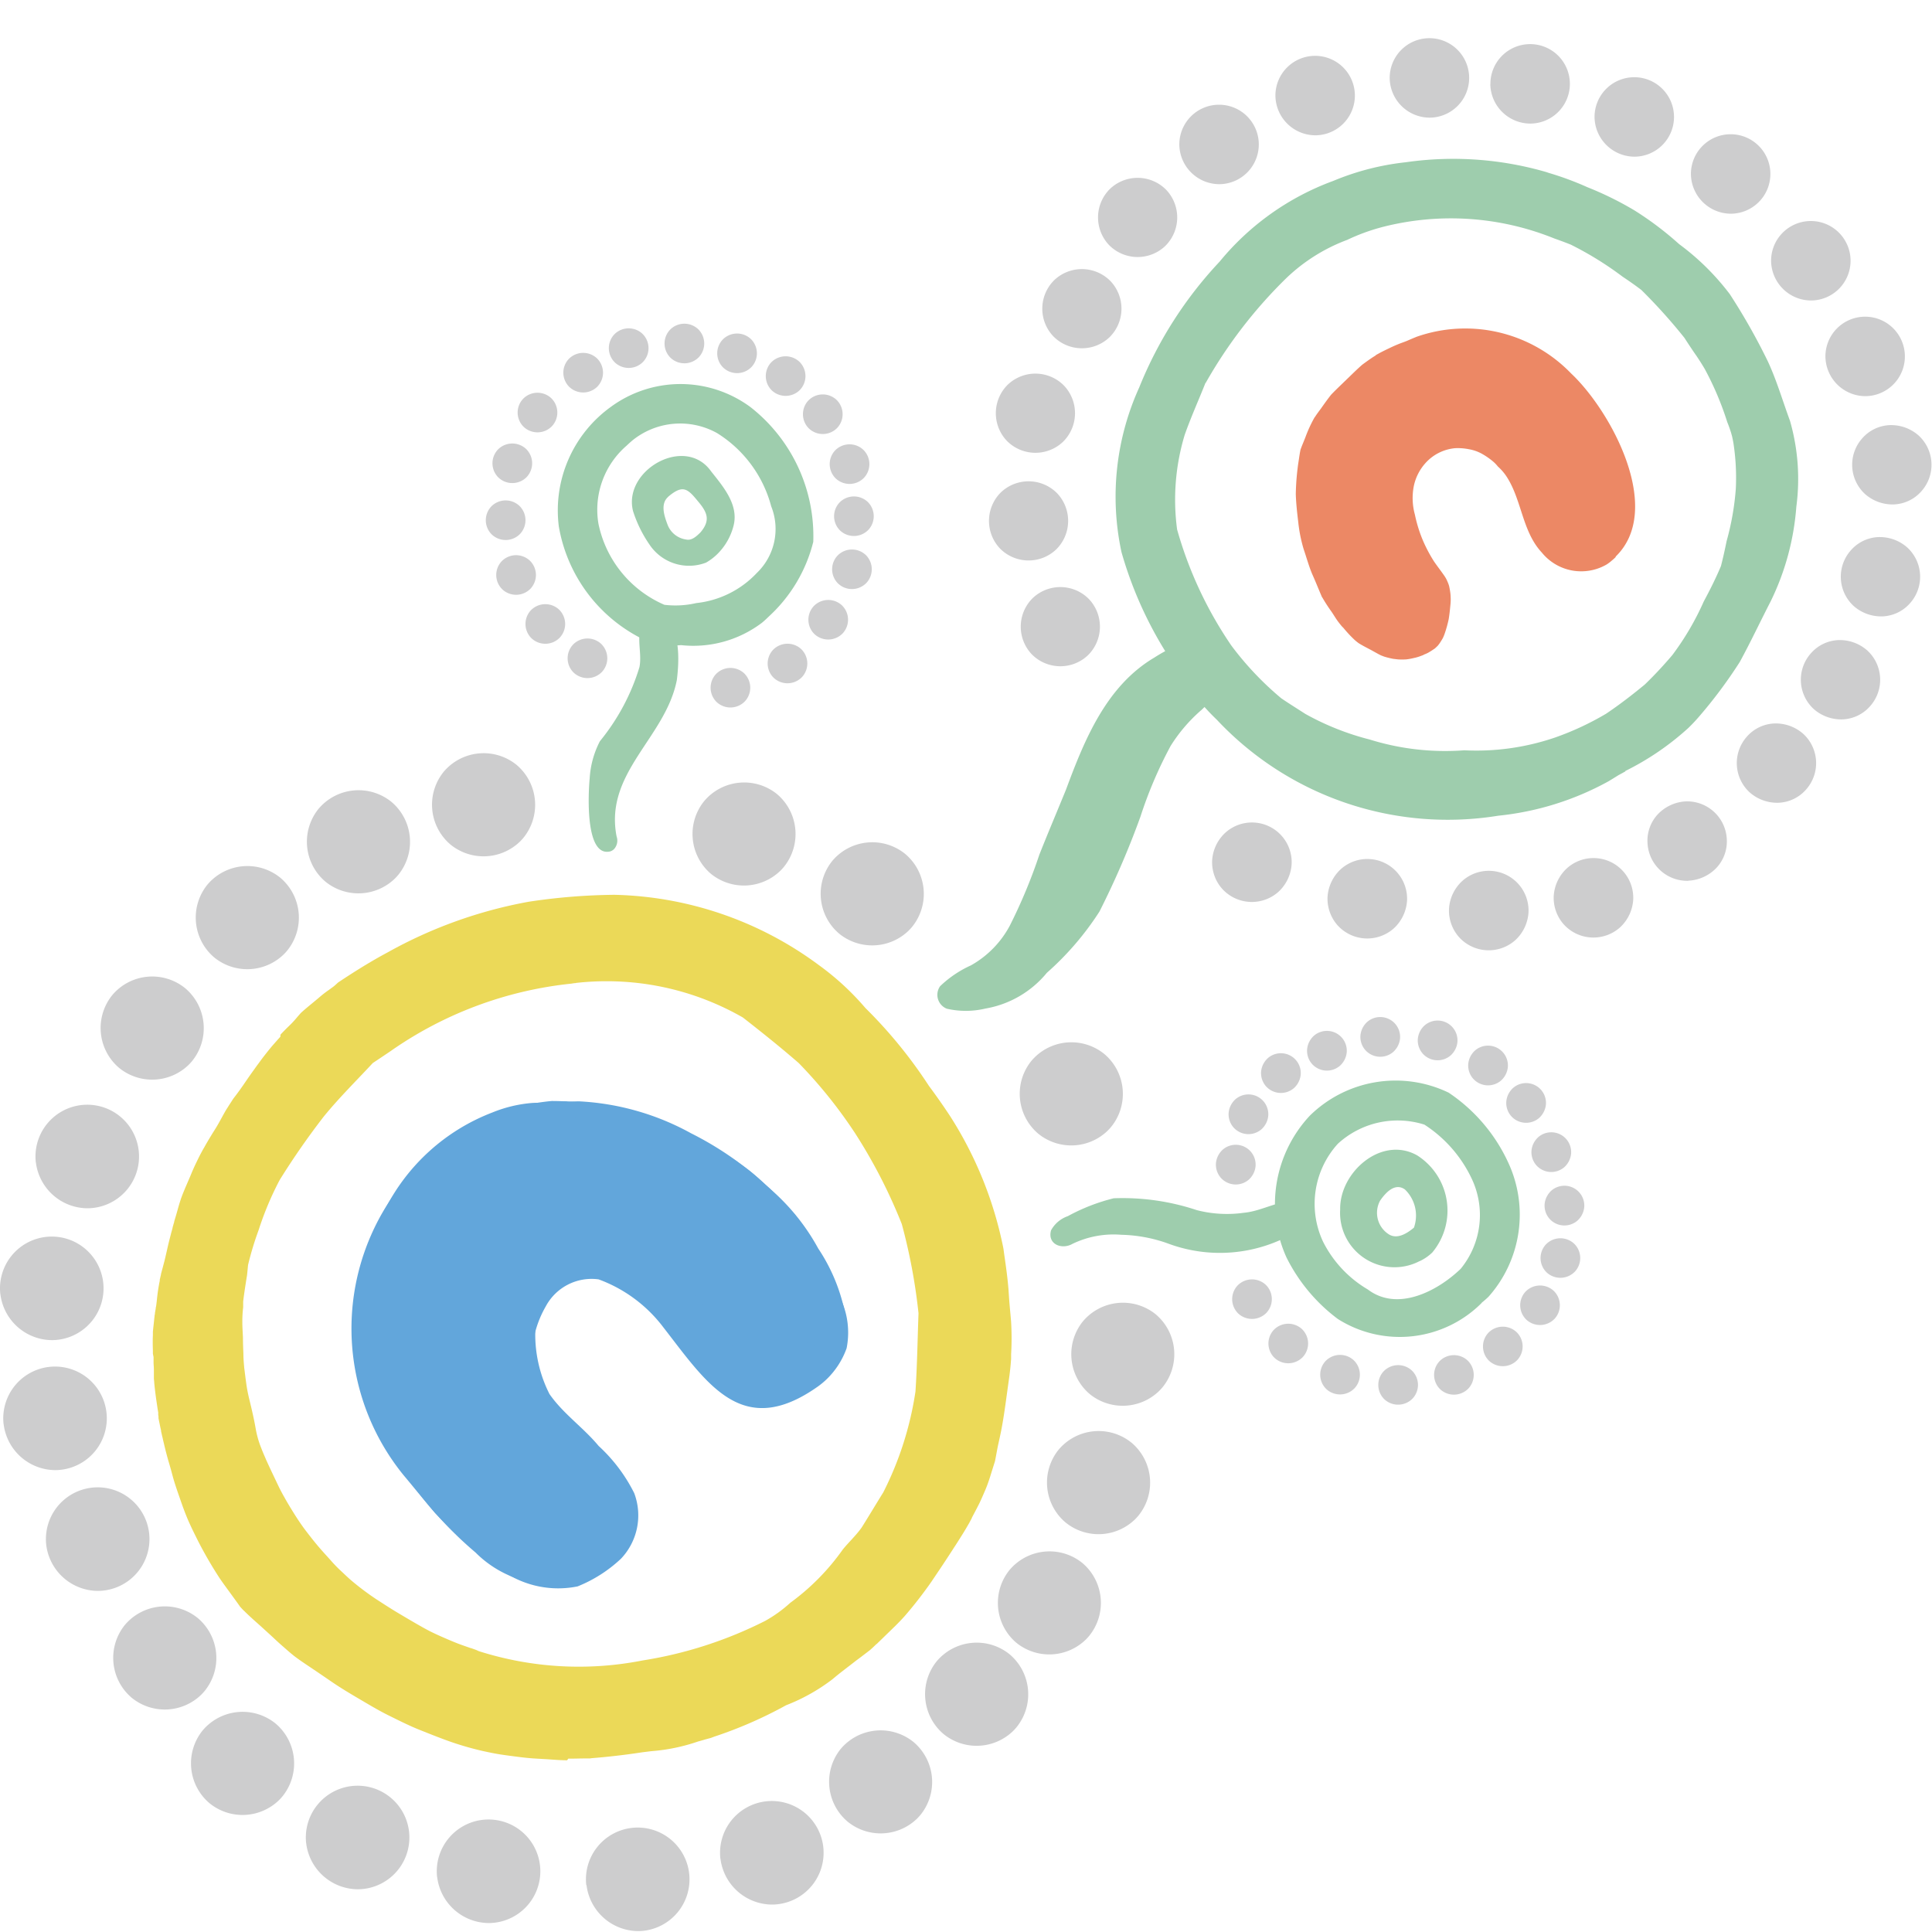 <svg xmlns="http://www.w3.org/2000/svg" xmlns:xlink="http://www.w3.org/1999/xlink" width="60" height="60" viewBox="0 0 60 60">
  <defs>
    <clipPath id="clip-FN_icon_top_tile_-_Online_abuse_and_hate">
      <rect width="60" height="60"/>
    </clipPath>
  </defs>
  <g id="FN_icon_top_tile_-_Online_abuse_and_hate" data-name="FN icon top tile - Online abuse and hate" clip-path="url(#clip-FN_icon_top_tile_-_Online_abuse_and_hate)">
    <g id="Group_10" data-name="Group 10" transform="translate(-0.336 0.08)">
      <path id="Path_236" data-name="Path 236" d="M7.628,9.774c-.05,0-.1,0-.15-.005a1.354,1.354,0,0,1-.217-.025,1.575,1.575,0,0,1-1.19-1.663c.014-.883.668-1.583.845-2.42a1.588,1.588,0,0,0,.031-.452,1.057,1.057,0,0,0,0-.225,2.258,2.258,0,0,0-.083-.409A1.285,1.285,0,0,0,6.675,4.2a1.785,1.785,0,0,0-.288-.324,1.409,1.409,0,0,0-.967-.308,1.538,1.538,0,0,0-.765.258,1.93,1.93,0,0,0-.6.667,4.269,4.269,0,0,0-.37.728,4.554,4.554,0,0,0-.215.739c-.031.188-.05.378-.083.565-.008.035-.016.07-.026.1s-.033.092-.052.137c-.01.022-.021.044-.032.065-.035.057-.072.112-.111.166s-.087.108-.134.159c-.03.031-.061.06-.093.089-.126.108-.253.217-.388.317a3.835,3.835,0,0,1-.375.222c-.044.023-.088.043-.134.062s-.115.034-.172.048-.086.016-.13.023l-.07,0c-.034,0-.067,0-.1-.009-.064-.011-.128-.024-.191-.04s-.115-.04-.17-.063l.03.013L1.2,7.807l.006,0L1.2,7.8l0,0-.008,0h0l-.066-.029C1.076,7.75,1.03,7.726.984,7.7h0L.941,7.673l-.017-.01,0,0L.907,7.653a1.874,1.874,0,0,1-.169-.115,2.193,2.193,0,0,1-.17-.162C.531,7.335.5,7.293.462,7.249a2.82,2.82,0,0,1-.153-.242C.291,6.97.274,6.934.259,6.9c-.043-.119-.075-.241-.114-.36s-.088-.26-.12-.392C.017,6.1.01,6.048.006,6a3.784,3.784,0,0,1,.008-.512c0,.012,0,.025,0,.038V5.508h0V5.5h0V5.493h0v0h0v0h0V5.481h0v0h0c0-.007,0-.014,0-.021h0l0-.032v0a.065.065,0,0,1,0-.014V5.4h0c.006-.075.013-.149.024-.223.017-.107.043-.213.061-.321a5.081,5.081,0,0,1,.1-.509.1.1,0,0,0,0-.014C.281,4.114.37,3.9.45,3.682L.473,3.62v0c.006-.017.012-.033.019-.05.093-.232.213-.452.32-.678v0l.012-.025.006-.012A4.56,4.56,0,0,1,1.3,2.128c.16-.212.325-.424.5-.622l0,0,.014-.015.006-.006-.006.006-.01.011.013-.015h0l0,0h0l.024-.026A7.569,7.569,0,0,1,2.666.748c.077-.06.155-.119.236-.175L2.991.53c.1-.045.194-.085.29-.129A4.074,4.074,0,0,1,3.915.155L3.9.16,3.915.155h0l.014,0h0c.106-.026.214-.042.322-.06h0C4.428.061,4.6.029,4.774.006,4.929,0,5.086,0,5.241,0c.085,0,.17,0,.255,0h.19c.147,0,.294,0,.441.009l.142.02c.113.017.226.034.337.06h0l.008,0h.015l.008,0,.121.033c.116.033.229.071.343.109s.222.078.33.124h0l0,0,0,0c.07.031.139.063.21.09s.13.049.194.074l.1.04a4.566,4.566,0,0,1,2.656,4.151c.082,1.709-.854,5.052-2.961,5.052Z" transform="matrix(0.719, -0.695, 0.695, 0.719, 38.239, 15.491)" fill="#ec8865"/>
      <path id="Path_237" data-name="Path 237" d="M0,0,.01.006.02.012Z" transform="matrix(0.719, -0.695, 0.695, 0.719, 44.234, 20.36)" fill="#ec8865"/>
      <path id="Path_238" data-name="Path 238" d="M0,0,.013.014,0,0" transform="matrix(0.719, -0.695, 0.695, 0.719, 43.793, 20.404)" fill="#ec8865"/>
      <path id="Path_239" data-name="Path 239" d="M0,0,0,.018H0v0L0,.035,0,0" transform="matrix(0.719, -0.695, 0.695, 0.719, 42.026, 19.393)" fill="#ec8865"/>
      <path id="Path_240" data-name="Path 240" d="M0,.016,0,0,0,.019Z" transform="matrix(0.719, -0.695, 0.695, 0.719, 42.016, 19.377)" fill="#ec8865"/>
      <path id="Path_241" data-name="Path 241" d="M0,1.234A1.245,1.245,0,0,1,1.234,0,1.245,1.245,0,0,1,2.468,1.234,1.245,1.245,0,0,1,1.234,2.468,1.245,1.245,0,0,1,0,1.234" transform="matrix(0.719, -0.695, 0.695, 0.719, 31.521, 19.352)" fill="#cdcdce"/>
      <path id="Path_242" data-name="Path 242" d="M0,1.234A1.246,1.246,0,0,1,1.234,0,1.246,1.246,0,0,1,2.468,1.234,1.246,1.246,0,0,1,1.234,2.468,1.246,1.246,0,0,1,0,1.234" transform="matrix(0.719, -0.695, 0.695, 0.719, 30.534, 16.067)" fill="#cdcdce"/>
      <path id="Path_243" data-name="Path 243" d="M0,1.234A1.245,1.245,0,0,1,1.234,0,1.245,1.245,0,0,1,2.468,1.234,1.245,1.245,0,0,1,1.234,2.468,1.245,1.245,0,0,1,0,1.234" transform="matrix(0.719, -0.695, 0.695, 0.719, 30.747, 12.723)" fill="#cdcdce"/>
      <path id="Path_244" data-name="Path 244" d="M0,1.234A1.245,1.245,0,0,1,1.234,0,1.245,1.245,0,0,1,2.468,1.234,1.245,1.245,0,0,1,1.234,2.468,1.245,1.245,0,0,1,0,1.234" transform="matrix(0.719, -0.695, 0.695, 0.719, 32.19, 9.477)" fill="#cdcdce"/>
      <path id="Path_245" data-name="Path 245" d="M0,1.234A1.245,1.245,0,0,1,1.234,0,1.245,1.245,0,0,1,2.468,1.234,1.245,1.245,0,0,1,1.234,2.468,1.245,1.245,0,0,1,0,1.234" transform="matrix(0.719, -0.695, 0.695, 0.719, 33.921, 6.643)" fill="#cdcdce"/>
      <path id="Path_246" data-name="Path 246" d="M111.1,16.992a1.234,1.234,0,1,1,1.242,1.227,1.246,1.246,0,0,1-1.242-1.227" transform="translate(-74.139 -12.579)" fill="#cdcdce"/>
      <path id="Path_247" data-name="Path 247" d="M117.326,18.9a1.234,1.234,0,1,1,1.242,1.227,1.246,1.246,0,0,1-1.242-1.227" transform="translate(-77.381 -16.005)" fill="#cdcdce"/>
      <path id="Path_248" data-name="Path 248" d="M123.034,22.93a1.234,1.234,0,1,1,1.242,1.227,1.246,1.246,0,0,1-1.242-1.227" transform="translate(-79.54 -20.583)" fill="#cdcdce"/>
      <path id="Path_249" data-name="Path 249" d="M127.161,27.413A1.234,1.234,0,1,1,128.4,28.64a1.246,1.246,0,0,1-1.242-1.227" transform="translate(-80.539 -24.882)" fill="#cdcdce"/>
      <path id="Path_250" data-name="Path 250" d="M130.3,33.219a1.234,1.234,0,1,1,1.242,1.227,1.246,1.246,0,0,1-1.242-1.227" transform="translate(-80.444 -29.66)" fill="#cdcdce"/>
      <path id="Path_251" data-name="Path 251" d="M132.094,39.746a1.234,1.234,0,1,1,1.242,1.227,1.246,1.246,0,0,1-1.242-1.227" transform="translate(-79.245 -34.416)" fill="#cdcdce"/>
      <path id="Path_252" data-name="Path 252" d="M131.936,46.879a1.234,1.234,0,1,1,1.242,1.227,1.246,1.246,0,0,1-1.242-1.227" transform="translate(-76.597 -38.854)" fill="#cdcdce"/>
      <path id="Path_253" data-name="Path 253" d="M130.283,53.316a1.234,1.234,0,1,1,1.242,1.227,1.246,1.246,0,0,1-1.242-1.227" transform="translate(-73.257 -42.32)" fill="#cdcdce"/>
      <path id="Path_254" data-name="Path 254" d="M127.3,60.052a1.234,1.234,0,0,1-.082-1.743,1.2,1.2,0,0,1,.839-.4,1.29,1.29,0,0,1,.9.319,1.234,1.234,0,0,1,.082,1.743,1.2,1.2,0,0,1-.839.4,1.29,1.29,0,0,1-.9-.319" transform="translate(-69.04 -44.786)" fill="#cdcdce"/>
      <path id="Path_255" data-name="Path 255" d="M122.111,64.443a1.234,1.234,0,0,1-.082-1.743,1.2,1.2,0,0,1,.839-.4,1.29,1.29,0,0,1,.9.319,1.234,1.234,0,0,1,.082,1.743,1.2,1.2,0,0,1-.839.4,1.29,1.29,0,0,1-.9-.319" transform="translate(-64.204 -45.7)" fill="#cdcdce"/>
      <path id="Path_256" data-name="Path 256" d="M116.049,67.244a1.234,1.234,0,0,1-.082-1.743,1.2,1.2,0,0,1,.839-.4,1.291,1.291,0,0,1,.9.319,1.234,1.234,0,0,1,.082,1.743,1.2,1.2,0,0,1-.839.4,1.291,1.291,0,0,1-.9-.319" transform="translate(-59.383 -45.302)" fill="#cdcdce"/>
      <path id="Path_257" data-name="Path 257" d="M109.768,68.178a1.234,1.234,0,0,1-.082-1.743,1.2,1.2,0,0,1,.839-.4,1.291,1.291,0,0,1,.9.319,1.234,1.234,0,0,1,.082,1.743,1.2,1.2,0,0,1-.839.4,1.29,1.29,0,0,1-.9-.319" transform="translate(-55.091 -43.647)" fill="#cdcdce"/>
      <path id="Path_258" data-name="Path 258" d="M.4,2.145A1.234,1.234,0,0,1,.321.4,1.2,1.2,0,0,1,1.16,0a1.291,1.291,0,0,1,.9.319,1.234,1.234,0,0,1,.082,1.743,1.2,1.2,0,0,1-.839.4,1.29,1.29,0,0,1-.9-.319" transform="matrix(0.719, -0.695, 0.695, 0.719, 50.991, 26.01)" fill="#cdcdce"/>
      <path id="Path_259" data-name="Path 259" d="M0,1.18A1.242,1.242,0,0,1,.386.336,1.276,1.276,0,0,1,1.286,0a1.234,1.234,0,0,1,.8,2.13,1.278,1.278,0,0,1-.9.336A1.242,1.242,0,0,1,0,1.18" transform="matrix(0.719, -0.695, 0.695, 0.719, 48.077, 27.776)" fill="#cdcdce"/>
      <path id="Path_260" data-name="Path 260" d="M0,1.18A1.242,1.242,0,0,1,.386.336,1.276,1.276,0,0,1,1.286,0a1.234,1.234,0,0,1,.8,2.13,1.278,1.278,0,0,1-.9.336A1.242,1.242,0,0,1,0,1.18" transform="matrix(0.719, -0.695, 0.695, 0.719, 44.825, 28.172)" fill="#cdcdce"/>
      <path id="Path_261" data-name="Path 261" d="M0,1.18A1.246,1.246,0,0,1,.386.336,1.279,1.279,0,0,1,1.286,0a1.234,1.234,0,0,1,.8,2.13,1.277,1.277,0,0,1-.9.336A1.242,1.242,0,0,1,0,1.18" transform="matrix(0.719, -0.695, 0.695, 0.719, 41.053, 27.805)" fill="#cdcdce"/>
      <path id="Path_262" data-name="Path 262" d="M0,1.18A1.242,1.242,0,0,1,.386.336,1.276,1.276,0,0,1,1.286,0a1.234,1.234,0,0,1,.8,2.13,1.278,1.278,0,0,1-.9.336A1.242,1.242,0,0,1,0,1.18" transform="matrix(0.719, -0.695, 0.695, 0.719, 37.469, 26.671)" fill="#cdcdce"/>
      <path id="Path_263" data-name="Path 263" d="M19.331,2.451c-.529.239-1.07.454-1.59.714a6.96,6.96,0,0,0-2.211,1.949,12.269,12.269,0,0,0-1.294,3.764,9.662,9.662,0,0,0-.023,2.254c.06.289.133.577.2.866a8.3,8.3,0,0,0,.885,1.963,7.888,7.888,0,0,0,1.879,2.281,7.549,7.549,0,0,0,2.3,1.673,8.867,8.867,0,0,0,1.654.571c.5.089,1,.145,1.5.184.414,0,.83-.022,1.244-.063a8.513,8.513,0,0,0,1.861-.519c.387-.123.773-.259,1.148-.419h0c.227-.139.448-.286.668-.437a8.327,8.327,0,0,0,1.331-.967,7.067,7.067,0,0,0,.94-1.081c.037-.055.073-.111.107-.167l.06-.11c.049-.1.1-.208.141-.313a9.459,9.459,0,0,0,.648-1.683c.047-.2.086-.392.116-.591.031-.178.064-.357.1-.535a17.114,17.114,0,0,0,.072-2c-.036-.234-.081-.467-.132-.7a10.358,10.358,0,0,0-.465-1.834Q30.357,7,30.236,6.76A8.563,8.563,0,0,0,26.66,2.8a6.2,6.2,0,0,0-1.08-.482,5.516,5.516,0,0,0-2.176-.46,14.567,14.567,0,0,0-4.074.6m.99,17.732c-.08-.02-.159-.042-.239-.065h0c-.116-.024-.232-.05-.347-.076a8.969,8.969,0,0,1-3.208-1.611,9.829,9.829,0,0,1-4.215-8.22q-.011-.275,0-.549c-.042,0-.083,0-.124,0a4.933,4.933,0,0,0-1.475.138,13.226,13.226,0,0,0-2.2.928,26.391,26.391,0,0,1-2.963,1.234,9.082,9.082,0,0,1-2.494.232,3.159,3.159,0,0,1-2.144-.527,2.635,2.635,0,0,1-.866-.83.463.463,0,0,1,.337-.648,3.4,3.4,0,0,1,1.136.2,3.068,3.068,0,0,0,1.718-.045,16.49,16.49,0,0,0,2.2-.95C6.1,9.1,6.774,8.815,7.443,8.52c1.487-.714,3.13-1.438,4.81-1.039.129.026.258.056.386.092A12.164,12.164,0,0,1,13.8,4.418a8.2,8.2,0,0,1,3.95-3.294A12.521,12.521,0,0,1,22.26.05,8.231,8.231,0,0,1,26.541.7,8.093,8.093,0,0,1,28.565,1.85a10.365,10.365,0,0,1,2.928,3.258l.028.056a9.542,9.542,0,0,1,.561,1.167,10.173,10.173,0,0,1,.549,1.531A10.059,10.059,0,0,1,32.9,9.578a7.685,7.685,0,0,1,.051,2.212,19.344,19.344,0,0,1-.6,2.317c-.215.622-.525,1.207-.79,1.809a6.539,6.539,0,0,1-1.714,2.056,8.03,8.03,0,0,1-2.618,1.559c-.665.225-1.323.476-1.993.685a14.7,14.7,0,0,1-2.12.344c-.151.013-.3.02-.452.02a8.492,8.492,0,0,1-2.339-.4" transform="matrix(0.719, -0.695, 0.695, 0.719, 22.172, 23.481)" fill="#9ecdad"/>
      <path id="Path_264" data-name="Path 264" d="M0,0C0,.009,0,.019,0,.028,0,.019,0,.01,0,0" transform="matrix(0.719, -0.695, 0.695, 0.719, 10.781, 52.214)"/>
      <path id="Path_265" data-name="Path 265" d="M0,0C0,.011,0,.021,0,.032L0,0" transform="matrix(0.719, -0.695, 0.695, 0.719, 9.373, 51.013)"/>
      <path id="Path_266" data-name="Path 266" d="M0,0C0,.009,0,.019,0,.028,0,.019,0,.01,0,0" transform="matrix(0.719, -0.695, 0.695, 0.719, 10.781, 52.214)"/>
      <path id="Path_267" data-name="Path 267" d="M0,0C0,.011,0,.021,0,.032,0,.021,0,.011,0,0" transform="matrix(0.719, -0.695, 0.695, 0.719, 9.374, 51.014)"/>
      <path id="Path_268" data-name="Path 268" d="M.01,1.786A1.623,1.623,0,0,1,1.428.01,1.623,1.623,0,0,1,3.205,1.428,1.623,1.623,0,0,1,1.786,3.205a1.537,1.537,0,0,1-.174.01A1.626,1.626,0,0,1,.01,1.786" transform="matrix(0.719, -0.695, 0.695, 0.719, 13.081, 24.874)" fill="#cdcdce"/>
      <path id="Path_269" data-name="Path 269" d="M.01,1.787A1.624,1.624,0,0,1,1.429.01,1.624,1.624,0,0,1,3.206,1.429,1.623,1.623,0,0,1,1.787,3.205a1.554,1.554,0,0,1-.175.01A1.626,1.626,0,0,1,.01,1.787" transform="matrix(0.719, -0.695, 0.695, 0.719, 9.195, 26.024)" fill="#cdcdce"/>
      <path id="Path_270" data-name="Path 270" d="M.01,1.787A1.624,1.624,0,0,1,1.429.01,1.624,1.624,0,0,1,3.206,1.429,1.623,1.623,0,0,1,1.787,3.205a1.539,1.539,0,0,1-.175.01A1.625,1.625,0,0,1,.01,1.787" transform="matrix(0.719, -0.695, 0.695, 0.719, 5.743, 28.379)" fill="#cdcdce"/>
      <path id="Path_271" data-name="Path 271" d="M.01,1.787A1.624,1.624,0,0,1,1.428.01,1.623,1.623,0,0,1,3.205,1.429,1.623,1.623,0,0,1,1.787,3.206a1.537,1.537,0,0,1-.174.01A1.626,1.626,0,0,1,.01,1.787" transform="matrix(0.719, -0.695, 0.695, 0.719, 2.789, 31.809)" fill="#cdcdce"/>
      <path id="Path_272" data-name="Path 272" d="M18.729,13.294a1.608,1.608,0,1,1,1.777,1.418,1.555,1.555,0,0,1-.175.01,1.624,1.624,0,0,1-1.6-1.428" transform="translate(-17.281 22.722)" fill="#cdcdce"/>
      <path id="Path_273" data-name="Path 273" d="M11.653,17.537a1.608,1.608,0,1,1,1.777,1.418,1.675,1.675,0,0,1-.175.01,1.625,1.625,0,0,1-1.6-1.428" transform="translate(-11.307 22.574)" fill="#cdcdce"/>
      <path id="Path_274" data-name="Path 274" d="M6.341,23.321A1.608,1.608,0,1,1,8.117,24.74a1.538,1.538,0,0,1-.174.01,1.626,1.626,0,0,1-1.6-1.429" transform="translate(-5.894 20.826)" fill="#cdcdce"/>
      <path id="Path_275" data-name="Path 275" d="M3.126,30.36A1.608,1.608,0,1,1,4.9,31.779a1.665,1.665,0,0,1-.174.01,1.626,1.626,0,0,1-1.6-1.429" transform="translate(-1.354 17.538)" fill="#cdcdce"/>
      <path id="Path_276" data-name="Path 276" d="M.01,1.787A1.624,1.624,0,0,1,1.428.01,1.624,1.624,0,0,1,3.205,1.429,1.623,1.623,0,0,1,1.787,3.206a1.674,1.674,0,0,1-.175.01A1.625,1.625,0,0,1,.01,1.787" transform="matrix(0.719, -0.695, 0.695, 0.719, 3.18, 51.37)" fill="#cdcdce"/>
      <path id="Path_277" data-name="Path 277" d="M.01,1.787A1.623,1.623,0,0,1,1.429.01,1.623,1.623,0,0,1,3.205,1.429,1.623,1.623,0,0,1,1.787,3.205a1.555,1.555,0,0,1-.175.01A1.625,1.625,0,0,1,.01,1.787" transform="matrix(0.719, -0.695, 0.695, 0.719, 5.596, 54.645)" fill="#cdcdce"/>
      <path id="Path_278" data-name="Path 278" d="M1.9,54.232A1.608,1.608,0,1,1,3.676,55.65a1.684,1.684,0,0,1-.175.01,1.625,1.625,0,0,1-1.6-1.428" transform="translate(7.944 2.933)" fill="#cdcdce"/>
      <path id="Path_279" data-name="Path 279" d="M6.173,61.2A1.608,1.608,0,1,1,7.95,62.615a1.552,1.552,0,0,1-.175.01,1.625,1.625,0,0,1-1.6-1.428" transform="translate(7.738 -2.983)" fill="#cdcdce"/>
      <path id="Path_280" data-name="Path 280" d="M12.318,67.807A1.608,1.608,0,1,1,14.1,69.226a1.663,1.663,0,0,1-.174.01,1.626,1.626,0,0,1-1.6-1.429" transform="translate(6.225 -9.344)" fill="#cdcdce"/>
      <path id="Path_281" data-name="Path 281" d="M19.257,72.283A1.608,1.608,0,1,1,21.034,73.7a1.538,1.538,0,0,1-.175.01,1.624,1.624,0,0,1-1.6-1.429" transform="translate(3.451 -14.642)" fill="#cdcdce"/>
      <path id="Path_282" data-name="Path 282" d="M.01,1.787A1.623,1.623,0,0,1,1.428.01,1.623,1.623,0,0,1,3.2,1.429,1.622,1.622,0,0,1,1.786,3.205a1.688,1.688,0,0,1-.175.01A1.624,1.624,0,0,1,.01,1.787" transform="matrix(0.719, -0.695, 0.695, 0.719, 25.413, 55.217)" fill="#cdcdce"/>
      <path id="Path_283" data-name="Path 283" d="M.01,1.787A1.624,1.624,0,0,1,1.429.01,1.624,1.624,0,0,1,3.206,1.429,1.624,1.624,0,0,1,1.787,3.206a1.538,1.538,0,0,1-.174.01A1.627,1.627,0,0,1,.01,1.787" transform="matrix(0.719, -0.695, 0.695, 0.719, 28.393, 52.497)" fill="#cdcdce"/>
      <path id="Path_284" data-name="Path 284" d="M.01,1.786A1.624,1.624,0,0,1,1.429.01,1.623,1.623,0,0,1,3.206,1.428,1.623,1.623,0,0,1,1.787,3.2a1.55,1.55,0,0,1-.175.01A1.626,1.626,0,0,1,.01,1.786" transform="matrix(0.719, -0.695, 0.695, 0.719, 30.654, 49.663)" fill="#cdcdce"/>
      <path id="Path_285" data-name="Path 285" d="M.01,1.787A1.622,1.622,0,0,1,1.428.01,1.623,1.623,0,0,1,3.205,1.429,1.623,1.623,0,0,1,1.787,3.205a1.546,1.546,0,0,1-.175.01A1.625,1.625,0,0,1,.01,1.787" transform="matrix(0.719, -0.695, 0.695, 0.719, 32.18, 45.925)" fill="#cdcdce"/>
      <path id="Path_286" data-name="Path 286" d="M.01,1.786A1.623,1.623,0,0,1,1.429.01,1.623,1.623,0,0,1,3.205,1.428,1.622,1.622,0,0,1,1.787,3.2a1.557,1.557,0,0,1-.176.01A1.624,1.624,0,0,1,.01,1.786" transform="matrix(0.719, -0.695, 0.695, 0.719, 32.934, 41.94)" fill="#cdcdce"/>
      <path id="Path_287" data-name="Path 287" d="M.01,1.787A1.623,1.623,0,0,1,1.428.01,1.623,1.623,0,0,1,3.205,1.429,1.622,1.622,0,0,1,1.787,3.205a1.683,1.683,0,0,1-.175.01A1.625,1.625,0,0,1,.01,1.787" transform="matrix(0.719, -0.695, 0.695, 0.719, 31.333, 33.852)" fill="#cdcdce"/>
      <path id="Path_288" data-name="Path 288" d="M.01,1.787A1.623,1.623,0,0,1,1.428.01,1.623,1.623,0,0,1,3.205,1.429,1.622,1.622,0,0,1,1.787,3.205a1.549,1.549,0,0,1-.175.01A1.626,1.626,0,0,1,.01,1.787" transform="matrix(0.719, -0.695, 0.695, 0.719, 25.151, 27.64)" fill="#cdcdce"/>
      <path id="Path_289" data-name="Path 289" d="M.01,1.786A1.623,1.623,0,0,1,1.429.01,1.623,1.623,0,0,1,3.206,1.428,1.623,1.623,0,0,1,1.787,3.2a1.556,1.556,0,0,1-.175.01A1.625,1.625,0,0,1,.01,1.786" transform="matrix(0.719, -0.695, 0.695, 0.719, 21.171, 25.784)" fill="#cdcdce"/>
      <path id="Path_290" data-name="Path 290" d="M23.329,19.4c-.047,0-.094.01-.14.017a11.931,11.931,0,0,0-5.61,2.094c-.185.126-.37.249-.554.371-.51.549-1.047,1.078-1.523,1.662a23.453,23.453,0,0,0-1.368,1.968,9.666,9.666,0,0,0-.654,1.555,9.638,9.638,0,0,0-.329,1.085c-.011.107-.02.214-.032.319-.044.272-.087.543-.12.816,0,.052,0,.1,0,.154l0,.023a3.785,3.785,0,0,0-.026.47c0,.158.013.316.019.474v.011c0,.163.007.326.014.49,0,.134.01.267.023.4,0,.028.005.057.009.085.019.157.039.314.061.471s.053.306.09.459c.073.3.147.611.2.92a2.976,2.976,0,0,0,.126.478c.053.145.113.29.176.433l.014.033c.005.012.01.025.016.036.121.269.25.535.376.8.067.141.143.277.22.413s.16.272.243.406.172.269.264.4.188.253.285.377.208.259.318.384.213.235.318.354.2.214.311.317.223.213.342.311a8.392,8.392,0,0,0,.722.54c.219.141.437.285.662.419s.453.27.682.4c.135.077.27.153.411.221.124.06.249.116.376.171.142.062.285.123.43.179.127.048.257.092.385.137h0l.01,0h0l.157.056.078.036a10.232,10.232,0,0,0,5.092.291,12.852,12.852,0,0,0,3.809-1.23,4.122,4.122,0,0,0,.777-.56,7.143,7.143,0,0,0,1.633-1.658c.189-.231.41-.434.583-.678.228-.362.447-.731.673-1.094a10.252,10.252,0,0,0,1-3.135c.053-.808.064-1.619.094-2.428a17.709,17.709,0,0,0-.519-2.77,16.349,16.349,0,0,0-1.452-2.823,14.628,14.628,0,0,0-1.749-2.177c-.563-.489-1.146-.956-1.735-1.415a8.492,8.492,0,0,0-4.238-1.126,8.4,8.4,0,0,0-.944.053m-.276,24.141c-.176,0-.351-.013-.528-.026s-.359-.02-.538-.033-.333-.031-.5-.053-.353-.045-.529-.073-.342-.064-.511-.1a9.538,9.538,0,0,1-.987-.281c-.329-.115-.653-.245-.977-.374s-.641-.289-.957-.445-.607-.331-.905-.506-.616-.364-.911-.568c-.189-.13-.379-.259-.569-.387s-.382-.253-.565-.393c-.134-.106-.261-.221-.39-.333s-.242-.223-.363-.333-.262-.24-.394-.357-.276-.247-.407-.378L13,38.871v0l-.093-.1c-.031-.044-.062-.089-.094-.133-.062-.086-.125-.172-.187-.258-.121-.167-.245-.332-.359-.5a12.66,12.66,0,0,1-.665-1.146c-.1-.2-.2-.4-.289-.6s-.173-.424-.248-.641-.15-.425-.215-.641c-.033-.109-.061-.22-.091-.331-.024-.085-.049-.17-.074-.255-.005-.016-.01-.032-.014-.048q-.069-.244-.127-.49l-.042-.178c0-.017-.008-.035-.012-.053-.014-.06-.028-.12-.041-.18h0v0c0-.007,0-.015,0-.023l-.019-.084c-.009-.04-.017-.081-.025-.12-.013-.059-.024-.118-.036-.177l0-.026v-.005h0v0h0v-.008s0-.01,0-.015v0h0c0-.015-.006-.03-.008-.045l0-.008,0-.02c0-.01,0-.019,0-.028s0-.013,0-.02v0c-.008-.051-.017-.1-.025-.155l-.023-.155c-.03-.2-.056-.408-.076-.613,0-.044-.008-.089-.011-.134,0-.014,0-.027,0-.04s0-.013,0-.021h0v0h0c0-.017,0-.035,0-.053h0c0-.009,0-.017,0-.025h0c0-.006,0-.01,0-.016v0h0v0h0v-.008h0c0-.005,0-.01,0-.015s0-.021,0-.031V31.4c0-.07-.008-.14-.01-.209,0-.01,0-.02,0-.029v0h0v-.01h0v0h0v-.009h0v-.006h0V31.1h0v0h0v-.015h0v-.006h0v0h0v0h0v0h0v0h0v0h0v0h0v0a.1.1,0,0,0,0-.017v0c0-.012,0-.025,0-.038v0h0v0h0a.028.028,0,0,1,0-.009h0c-.007-.036-.015-.074-.021-.11,0-.016,0-.033,0-.049s0-.029,0-.043h0a.021.021,0,0,1,0-.006v0c-.005-.156-.008-.312,0-.467a.278.278,0,0,1,0-.03v-.007h0v-.011h0V30.23h0c.007-.068.013-.136.021-.2.005-.047.01-.094.015-.141l.015-.141h0c0-.026.009-.052.013-.079h0a.191.191,0,0,0,0-.023c.008-.046.016-.093.024-.138,0-.027.008-.053.013-.08.016-.108.025-.218.038-.327s.029-.214.048-.32c.005-.028.01-.058.016-.086l.011-.055,0-.016a.119.119,0,0,1,0-.014c0-.011.005-.022.008-.033s.008-.039.013-.057l.015-.066v-.01c.016-.064.033-.127.051-.192h0c.017-.064.034-.129.051-.193.022-.084.041-.168.06-.252h0l.057-.251h0v0h0q.039-.165.083-.33a.363.363,0,0,1,.011-.041c0-.015.007-.03.011-.045l.038-.139a.038.038,0,0,0,0-.01c.016-.059.033-.117.05-.174l0-.014c.038-.124.075-.248.109-.373.02-.071.04-.142.062-.213l.023-.071c.01-.031.021-.063.032-.094l.023-.062v0c.032-.083.067-.164.1-.245.012-.027.023-.054.035-.081.049-.114.1-.229.147-.344s.093-.215.143-.321l.076-.157.042-.084.043-.082,0,0,0,0h0v0l0,0h0l0,0h0v0h0l.034-.062c.018-.035.038-.069.057-.1q.1-.18.209-.358c.027-.044.053-.088.081-.132.064-.1.129-.206.187-.312l.088-.16c.029-.053.059-.107.089-.16.02-.035.04-.069.061-.1s.042-.068.063-.1l.065-.1.064-.1.06-.078c.041-.054.082-.108.121-.163.021-.027.04-.054.059-.082l.078-.111h0c.077-.113.154-.225.232-.336h0l.188-.262c.015-.021.032-.041.047-.063l.073-.1c.074-.1.148-.193.223-.288.061-.076.122-.15.187-.223l.1-.114.084-.093.007-.007,0,0,.005-.005,0,0,0,0h0L14.158,21c.082-.087.165-.173.251-.255s.158-.158.231-.244c.05-.059.1-.117.153-.176.1-.092.208-.182.314-.269.088-.073.178-.146.265-.221s.167-.137.256-.2c.053-.036.1-.073.155-.112s.109-.092.161-.14c.5-.333,1.013-.655,1.545-.939a14.168,14.168,0,0,1,4.38-1.571,18.792,18.792,0,0,1,2.658-.215,11.06,11.06,0,0,1,6.346,2.18,8.262,8.262,0,0,1,1.449,1.335,14.539,14.539,0,0,1,1.97,2.414c.232.312.454.629.664.948a11.929,11.929,0,0,1,1.654,4.113c.008.06.016.119.024.179.054.37.106.741.135,1.116a.023.023,0,0,0,0,.008c.011.166.022.331.037.5s.03.316.042.475a8.475,8.475,0,0,1,0,1c0,.023,0,.048,0,.071a.022.022,0,0,1,0,.008h0v0h0c0,.016,0,.031,0,.047s0,.048-.005.071v.009h0v0c-.013.178-.032.355-.057.532s-.052.374-.078.562c-.049.361-.1.723-.17,1.081-.027.135-.057.27-.086.4s-.054.276-.08.413c-.008.044-.016.087-.026.131-.049.157-.1.316-.148.473-.045.141-.093.28-.151.416s-.116.269-.177.4l0,0h0c-.077.155-.159.308-.24.461l0,0v0l0,0,0,.009c-.024.045-.048.09-.072.136-.012.022-.024.043-.037.065-.11.194-.231.384-.352.574l-.021.033-.013.02h0a.029.029,0,0,1-.008.012v0c-.165.256-.331.511-.5.763-.083.122-.165.246-.248.368s-.176.248-.267.37q-.268.359-.563.7c-.2.226-.422.432-.637.642-.079.078-.16.155-.241.234l0,0,0,0h-.006l0,0h0l-.013.013-.014.013-.017.016-.014.014,0,0-.008.008a.079.079,0,0,0-.009.009l-.012.011,0,0-.028.027-.007.006,0,0h0l0,0h0l-.08.072-.313.239c-.038.028-.075.056-.113.083l0,0c-.244.193-.5.379-.734.579a5.845,5.845,0,0,1-1.443.81,13.2,13.2,0,0,1-2.234.976l-.1.038-.181.049h0c-.072.022-.146.043-.22.063a5.79,5.79,0,0,1-1.449.3l-.283.035h0c-.294.045-.589.084-.884.117q-.347.039-.7.067l-.039.007h-.153c-.147,0-.293.006-.439.006h-.082" transform="translate(-5.111 11.051)" fill="#ebd958"/>
      <path id="Path_291" data-name="Path 291" d="M11.568,13.244a2.579,2.579,0,0,1-.508-.051l-.246-.1,0,0h0l0,0h0c-.044-.019-.086-.04-.127-.062h0c-.1-.056-.208-.11-.311-.167a2.159,2.159,0,0,1-.191-.115l-.019-.016a1.343,1.343,0,0,1-.088-.113h0l0,0,0,0h0l-.006-.008a3.534,3.534,0,0,1-.275-.483,1.973,1.973,0,0,1-.1-.255,1.478,1.478,0,0,1-.038-.17,2.591,2.591,0,0,1-.019-.414,8.934,8.934,0,0,1,.126-.99c.026-.169.061-.335.086-.5.027-.19.046-.379.061-.57l0,.029A4.48,4.48,0,0,0,9.917,8.8v.028c0-.18-.007-.363-.023-.543a2.656,2.656,0,0,0-.042-.318c0-.02-.008-.039-.013-.058a2.211,2.211,0,0,0-.074-.6,4.626,4.626,0,0,0-.281-.754,2.564,2.564,0,0,0-.423-.608A2.188,2.188,0,0,0,7.9,5.288a1.886,1.886,0,0,0-.638-.014,4.163,4.163,0,0,0-.8.159,2.047,2.047,0,0,0-.752.428c-.105.1-.208.195-.3.3a2.993,2.993,0,0,0-.236.315,3.2,3.2,0,0,0-.272.535,3.459,3.459,0,0,0-.2.628c-.049.221-.1.441-.13.665a3.935,3.935,0,0,0-.029.6c.006.283.015.565.039.847.022.252.035.5.038.756s-.023.487-.041.731c-.01.133-.02.266-.032.4-.008.093-.012.187-.022.279,0,.03-.011.06-.018.089s-.027.08-.043.12a1.358,1.358,0,0,1-.064.125l0,.006a2.293,2.293,0,0,1-.138.2,3.937,3.937,0,0,1-.268.3c-.024.023-.049.046-.076.067s-.068.048-.1.069-.068.035-.1.051a1.624,1.624,0,0,1-.17.059c-.063.016-.127.029-.193.04-.163.021-.33.026-.494.042l-.183.019A6.212,6.212,0,0,1,2,12.95c-.032-.011-.063-.024-.094-.036s-.075-.042-.111-.065a2.6,2.6,0,0,1-.208-.16,6.1,6.1,0,0,1-.549-.545A3.408,3.408,0,0,1,.8,11.823a6.021,6.021,0,0,1-.408-.751,3.355,3.355,0,0,1-.136-.378c0-.009,0-.017-.006-.026a.089.089,0,0,0,0,.016l0-.016A7.656,7.656,0,0,1,.016,9.175v0h0V9.149c0-.019,0-.038,0-.056C.005,8.92,0,8.746,0,8.574v-.01q0-.205,0-.411C.031,7.63.08,7.117.113,6.637A7.218,7.218,0,0,1,8.149.082c2.867.479,4.99,2.954,5.886,5.662a.385.385,0,0,1,.049.152,9.359,9.359,0,0,1,.326,1.4,5.4,5.4,0,0,1,.045.642,6.623,6.623,0,0,1-.189,2.58,5.577,5.577,0,0,1-.736,1.928,2.112,2.112,0,0,1-1.252.825c-.042.008-.083.014-.125.019a1.423,1.423,0,0,1-.161.009,1.532,1.532,0,0,1-.424-.061" transform="matrix(0.719, -0.695, 0.695, 0.719, 8.178, 41.043)" fill="#62a6db"/>
      <path id="Path_292" data-name="Path 292" d="M0,0,.016.022,0,0" transform="matrix(0.719, -0.695, 0.695, 0.719, 24.2, 43.132)" fill="#62a6db"/>
      <path id="Path_293" data-name="Path 293" d="M0,0,.019.007,0,0" transform="matrix(0.719, -0.695, 0.695, 0.719, 25.011, 42.973)" fill="#62a6db"/>
      <path id="Path_294" data-name="Path 294" d="M0,0,0,0,.016.007,0,0" transform="matrix(0.719, -0.695, 0.695, 0.719, 25.006, 42.974)" fill="#62a6db"/>
      <path id="Path_295" data-name="Path 295" d="M0,0A.1.1,0,0,1,.005.017.17.17,0,0,0,0,0" transform="matrix(0.719, -0.695, 0.695, 0.719, 23.406, 42.865)" fill="#62a6db"/>
      <path id="Path_296" data-name="Path 296" d="M0,0C0,.006,0,.013,0,.02L0,0" transform="matrix(0.719, -0.695, 0.695, 0.719, 19.709, 46.487)" fill="#62a6db"/>
      <path id="Path_297" data-name="Path 297" d="M0,0,.013.03,0,0" transform="matrix(0.719, -0.695, 0.695, 0.719, 16.117, 48.721)" fill="#62a6db"/>
      <path id="Path_298" data-name="Path 298" d="M0,0,0,.009C0,.016.006.023.008.03L0,0" transform="matrix(0.719, -0.695, 0.695, 0.719, 15.783, 48.551)" fill="#62a6db"/>
      <path id="Path_299" data-name="Path 299" d="M0,0H0V.011H0V0" transform="matrix(0.719, -0.695, 0.695, 0.719, 14.546, 47.617)" fill="#62a6db"/>
      <path id="Path_300" data-name="Path 300" d="M0,0V0" transform="matrix(0.719, -0.695, 0.695, 0.719, 14.519, 47.592)" fill="#62a6db"/>
      <path id="Path_301" data-name="Path 301" d="M2.6,9.66a1.716,1.716,0,0,1-.721-.282,5.567,5.567,0,0,1-.738-.418A3.388,3.388,0,0,1,.046,6.518,12.011,12.011,0,0,1,.5,1.852,4.676,4.676,0,0,1,1.175.216c.062-.1.123-.271.265-.2.194.152-.133.36-.2.5a7.876,7.876,0,0,0-.66,1.694A8.637,8.637,0,0,0,.232,5.507a4.6,4.6,0,0,0,.822,2.861,3.264,3.264,0,0,0,.831.578,2.179,2.179,0,0,0,.942.308.207.207,0,0,1,.032.4.483.483,0,0,1-.12.014A1.014,1.014,0,0,1,2.6,9.66" transform="matrix(0.719, -0.695, 0.695, 0.719, 10.542, 43.481)" fill="#62a6db"/>
      <path id="Path_302" data-name="Path 302" d="M11.666,8.96a2.614,2.614,0,0,1-1.127-.288,2.331,2.331,0,0,1-.906-.6c-.8-1.087-.265-2.491-.246-3.72a5.447,5.447,0,0,0-.171-1.817,2.032,2.032,0,0,0-.789-1.216,1.632,1.632,0,0,0-.463-.153,2,2,0,0,0-1.4.036A4.093,4.093,0,0,0,4.954,3.378c-.121.736.034,1.481-.023,2.221a5.051,5.051,0,0,1-.224,1.822A1.954,1.954,0,0,1,2.995,8.6a4.305,4.305,0,0,1-1.565-.318A3.028,3.028,0,0,1,.1,6.373a2.535,2.535,0,0,1,0-1.309c.036-.07.143-.009.107.062A1.421,1.421,0,0,0,.25,6.12,3,3,0,0,0,.739,7.186a1.919,1.919,0,0,0,1.707.967,1.388,1.388,0,0,0,1.378-.429,2,2,0,0,0,.412-1.67c-.028-.336-.044-.6-.065-.927a7.776,7.776,0,0,1-.085-1.875A4.041,4.041,0,0,1,6.937.037c2.223-.275,3.311,1.011,3.489,3.116a23.664,23.664,0,0,1-.346,3.1c-.02.5.048,1.136.565,1.356a2.076,2.076,0,0,0,.987.281c.3-.068.458-.419.664-.631a2.437,2.437,0,0,0,.51-.91c.125-.4.2-.8.338-1.2a.43.43,0,0,1,.824.156,3.925,3.925,0,0,1-.688,2.467c-.389.535-.837,1.186-1.554,1.186l-.059,0" transform="matrix(0.719, -0.695, 0.695, 0.719, 11.49, 44.226)" fill="#62a6db"/>
      <path id="Path_303" data-name="Path 303" d="M6.043,8.173C3.177,7.741,3.612,5.729,3.852,3.508a4.428,4.428,0,0,0-.411-2.463A1.614,1.614,0,0,0,1.674.509a3.228,3.228,0,0,0-1.419.848c.054.158-.167.2-.236.078a.162.162,0,0,1,.052-.2c.17-.142.34-.286.5-.435A5.923,5.923,0,0,1,1.184.354C1.39.266,1.6.2,1.8.1A2.078,2.078,0,0,1,3.931.673,5.162,5.162,0,0,1,4.555,4.2a5.29,5.29,0,0,0-.033,2.06A1.813,1.813,0,0,0,6.506,7.277a1.071,1.071,0,0,0,.71-.422A5.451,5.451,0,0,0,7.752,5.19a9.545,9.545,0,0,0,.035-2.773.5.5,0,0,1,.976-.144,7.092,7.092,0,0,1,.211,1.092,7.445,7.445,0,0,1-.453,2.982A2.487,2.487,0,0,1,7.492,7.936a2.509,2.509,0,0,1-1.11.261,2.421,2.421,0,0,1-.339-.024" transform="matrix(0.719, -0.695, 0.695, 0.719, 15.726, 41.292)" fill="#62a6db"/>
      <path id="Path_304" data-name="Path 304" d="M7.685,8.7a14.543,14.543,0,0,0-.253-2.478A8.961,8.961,0,0,0,6.927,4.9,11.445,11.445,0,0,0,5.619,2.5,4.673,4.673,0,0,0,2.4.42a3.824,3.824,0,0,0-.822.012A4.043,4.043,0,0,0,.275.6.213.213,0,0,1,.02.492C-.088.231.259.132.45.079A3.334,3.334,0,0,1,1.442,0c.131,0,.263.007.395,0A5.381,5.381,0,0,1,3.593.378a5.832,5.832,0,0,1,1.268.782,8.788,8.788,0,0,1,2.191,3.45,15.053,15.053,0,0,1,.515,1.567,11.474,11.474,0,0,1,.208,1.761c.01.252.026.51.033.761a.061.061,0,0,1-.064.062A.057.057,0,0,1,7.685,8.7" transform="matrix(0.719, -0.695, 0.695, 0.719, 13.171, 36.657)" fill="#62a6db"/>
      <path id="Path_305" data-name="Path 305" d="M6.367,9.117c-.085-.011-.06-.1-.049-.162.01-.079.005-.161.009-.235a9.767,9.767,0,0,0-.758-3.7A8.194,8.194,0,0,0,3.926,2.345,10.259,10.259,0,0,0,1.607.724,3.988,3.988,0,0,0,.439.372C.287.329.022.4,0,.187-.012-.22,1.316.153,1.537.229A3.754,3.754,0,0,1,2.766.843a8.137,8.137,0,0,1,1.3.985A8.038,8.038,0,0,1,5.885,4.969,10.178,10.178,0,0,1,6.449,8.8c0,.092,0,.164-.006.251a.07.07,0,0,1-.07.063Z" transform="matrix(0.719, -0.695, 0.695, 0.719, 14.116, 35.634)" fill="#62a6db"/>
      <path id="Path_306" data-name="Path 306" d="M6.439,1.965A5.007,5.007,0,0,0,3.979.61,6.294,6.294,0,0,0,.536.562C.37.584.122.782.012.575A.157.157,0,0,1,.1.371,6.231,6.231,0,0,1,4.63.509a4.151,4.151,0,0,1,1.089.642c.2.17.373.368.588.522.066.069.308.2.218.3a.063.063,0,0,1-.037.012.062.062,0,0,1-.049-.024" transform="matrix(0.719, -0.695, 0.695, 0.719, 11.944, 37.321)" fill="#62a6db"/>
      <path id="Path_307" data-name="Path 307" d="M1.413,3.106a3.6,3.6,0,0,0-.029,2.028C1.561,6.275,2.894,6.672,3.9,6.676a2.632,2.632,0,0,0,2.2-1.791,4.057,4.057,0,0,0,.105-2.212A2.746,2.746,0,0,0,3.858,1.232,2.774,2.774,0,0,0,1.413,3.106M3.639,7.891A3.594,3.594,0,0,1,.077,5.144,5.371,5.371,0,0,1,.259,2.661,4.019,4.019,0,0,1,3.836,0a3.8,3.8,0,0,1,3.6,2.481,5.256,5.256,0,0,1-.178,2.849A3.835,3.835,0,0,1,3.921,7.9a2.754,2.754,0,0,1-.282-.014" transform="matrix(0.719, -0.695, 0.695, 0.719, 38.253, 37.237)" fill="#9ecdad"/>
      <path id="Path_308" data-name="Path 308" d="M1.606,1.227a.792.792,0,0,0-.529.919c.065.319.431.391.709.412A1.126,1.126,0,0,0,2.409,1.51c-.047-.251-.258-.321-.48-.321a1.565,1.565,0,0,0-.323.038m-.417,2.2A1.69,1.69,0,0,1,.531.56c.784-.843,2.516-.768,2.886.449a2.031,2.031,0,0,1-1.758,2.5,1.444,1.444,0,0,1-.471-.08" transform="matrix(0.719, -0.695, 0.695, 0.719, 41.185, 37.448)" fill="#9ecdad"/>
      <path id="Path_309" data-name="Path 309" d="M1.8,2.365A3.511,3.511,0,0,0,1.521,5.6a2.866,2.866,0,0,0,.749.65,3.016,3.016,0,0,0,2,.635A1.894,1.894,0,0,0,6.033,5.705a3.834,3.834,0,0,0,.371-2.8,2.356,2.356,0,0,0-2.05-1.665c-.079-.005-.158-.008-.238-.008A2.628,2.628,0,0,0,1.8,2.365M3.3,8.106A3.529,3.529,0,0,1,1.023,6.861a2.614,2.614,0,0,1-.674-.824A4.808,4.808,0,0,1,.857,1.57,3.96,3.96,0,0,1,4.587.024,3.656,3.656,0,0,1,7.711,3.045,5.088,5.088,0,0,1,6.205,7.408a4.677,4.677,0,0,1-2.595.708c-.108,0-.212,0-.313-.01" transform="matrix(0.719, -0.695, 0.695, 0.719, 15.983, 15.733)" fill="#9ecdad"/>
      <path id="Path_310" data-name="Path 310" d="M.841,1.66a.724.724,0,0,0,.091.728c.1.158.311.155.477.155.5-.051.588-.306.617-.764.043-.5.014-.682-.536-.727a.362.362,0,0,0-.057,0c-.318,0-.482.353-.593.611M.876,3.336a1.475,1.475,0,0,1-.868-1.62A3.917,3.917,0,0,1,.364.611c.652-1.135,2.815-.583,2.6.8-.059.6-.1,1.334-.659,1.689a1.889,1.889,0,0,1-1,.291,1.721,1.721,0,0,1-.433-.055" transform="matrix(0.719, -0.695, 0.695, 0.719, 19.309, 15.605)" fill="#9ecdad"/>
      <path id="Path_311" data-name="Path 311" d="M.189,4.4c-.705-.408.761-1.773,1.119-2.079a2.859,2.859,0,0,1,1.028-.606,6.7,6.7,0,0,0,2.48-.8c.352-.246.538-.688.927-.876a.51.51,0,0,1,.627.23c.269.632-.552,1.383-1,1.743C3.87,3.055,1.752,2.51.653,4.2a.394.394,0,0,1-.334.23A.308.308,0,0,1,.189,4.4" transform="matrix(0.719, -0.695, 0.695, 0.719, 16.096, 23.328)" fill="#9ecdad"/>
      <path id="Path_312" data-name="Path 312" d="M5.534,5.342a4.6,4.6,0,0,1-3-2.479,4.577,4.577,0,0,0-.854-1.2A2.941,2.941,0,0,0,.4.815C.026.722-.18.278.209.049A.942.942,0,0,1,.888.094,5.952,5.952,0,0,1,2.3.686,7.278,7.278,0,0,1,3.9,2.745,3.746,3.746,0,0,0,4.89,3.816c.353.285.8.407,1.172.659a.505.505,0,0,1-.358.891.622.622,0,0,1-.17-.024" transform="matrix(0.719, -0.695, 0.695, 0.719, 32.793, 38.239)" fill="#9ecdad"/>
      <path id="Path_313" data-name="Path 313" d="M0,.635A.622.622,0,0,1,.6,0a.625.625,0,0,1,.635.6.622.622,0,0,1-.6.635A.625.625,0,0,1,0,.635" transform="matrix(0.719, -0.695, 0.695, 0.719, 17.707, 20.349)" fill="#cdcdce"/>
      <path id="Path_314" data-name="Path 314" d="M0,.635A.622.622,0,0,1,.6,0a.625.625,0,0,1,.635.6.622.622,0,0,1-.6.635A.625.625,0,0,1,0,.635" transform="matrix(0.719, -0.695, 0.695, 0.719, 16.398, 19.283)" fill="#cdcdce"/>
      <path id="Path_315" data-name="Path 315" d="M0,.635A.622.622,0,0,1,.6,0a.625.625,0,0,1,.635.6.621.621,0,0,1-.6.635A.625.625,0,0,1,0,.635" transform="matrix(0.719, -0.695, 0.695, 0.719, 15.49, 17.762)" fill="#cdcdce"/>
      <path id="Path_316" data-name="Path 316" d="M0,.635A.622.622,0,0,1,.6,0a.625.625,0,0,1,.635.6.622.622,0,0,1-.6.635A.625.625,0,0,1,0,.635" transform="matrix(0.719, -0.695, 0.695, 0.719, 15.166, 16.061)" fill="#cdcdce"/>
      <path id="Path_317" data-name="Path 317" d="M0,.635A.622.622,0,0,1,.6,0a.626.626,0,0,1,.635.6.622.622,0,0,1-.6.635A.626.626,0,0,1,0,.635" transform="matrix(0.719, -0.695, 0.695, 0.719, 15.373, 14.293)" fill="#cdcdce"/>
      <path id="Path_318" data-name="Path 318" d="M0,.635A.622.622,0,0,1,.6,0a.625.625,0,0,1,.635.6.622.622,0,0,1-.6.635A.625.625,0,0,1,0,.635" transform="matrix(0.719, -0.695, 0.695, 0.719, 16.155, 12.717)" fill="#cdcdce"/>
      <path id="Path_319" data-name="Path 319" d="M0,.635A.622.622,0,0,1,.6,0a.625.625,0,0,1,.635.6.622.622,0,0,1-.6.635A.625.625,0,0,1,0,.635" transform="matrix(0.719, -0.695, 0.695, 0.719, 17.574, 11.479)" fill="#cdcdce"/>
      <path id="Path_320" data-name="Path 320" d="M0,.635A.622.622,0,0,1,.6,0a.625.625,0,0,1,.635.6.622.622,0,0,1-.6.635A.625.625,0,0,1,0,.635" transform="matrix(0.719, -0.695, 0.695, 0.719, 18.987, 10.717)" fill="#cdcdce"/>
      <path id="Path_321" data-name="Path 321" d="M0,.635A.622.622,0,0,1,.6,0a.625.625,0,0,1,.635.6.622.622,0,0,1-.6.635A.625.625,0,0,1,0,.635" transform="matrix(0.719, -0.695, 0.695, 0.719, 20.717, 10.573)" fill="#cdcdce"/>
      <path id="Path_322" data-name="Path 322" d="M0,.635A.622.622,0,0,1,.6,0a.625.625,0,0,1,.635.6.622.622,0,0,1-.6.635A.625.625,0,0,1,0,.635" transform="matrix(0.719, -0.695, 0.695, 0.719, 22.353, 10.878)" fill="#cdcdce"/>
      <path id="Path_323" data-name="Path 323" d="M0,.635A.622.622,0,0,1,.6,0a.626.626,0,0,1,.635.6.622.622,0,0,1-.6.635A.626.626,0,0,1,0,.635" transform="matrix(0.719, -0.695, 0.695, 0.719, 23.861, 11.585)" fill="#cdcdce"/>
      <path id="Path_324" data-name="Path 324" d="M0,.635A.622.622,0,0,1,.6,0a.625.625,0,0,1,.635.6.622.622,0,0,1-.6.635A.625.625,0,0,1,0,.635" transform="matrix(0.719, -0.695, 0.695, 0.719, 25.015, 12.769)" fill="#cdcdce"/>
      <path id="Path_325" data-name="Path 325" d="M0,.635A.622.622,0,0,1,.6,0a.625.625,0,0,1,.635.6.622.622,0,0,1-.6.635A.625.625,0,0,1,0,.635" transform="matrix(0.719, -0.695, 0.695, 0.719, 25.846, 14.319)" fill="#cdcdce"/>
      <path id="Path_326" data-name="Path 326" d="M0,.642A.621.621,0,0,1,.592,0a.625.625,0,0,1,.642.592.621.621,0,0,1-.591.641A.625.625,0,0,1,0,.642" transform="matrix(0.719, -0.695, 0.695, 0.719, 25.983, 15.937)" fill="#cdcdce"/>
      <path id="Path_327" data-name="Path 327" d="M0,.642A.621.621,0,0,1,.592,0a.625.625,0,0,1,.642.591.621.621,0,0,1-.591.642A.625.625,0,0,1,0,.642" transform="matrix(0.719, -0.695, 0.695, 0.719, 25.922, 17.585)" fill="#cdcdce"/>
      <path id="Path_328" data-name="Path 328" d="M0,.642A.621.621,0,0,1,.592,0a.625.625,0,0,1,.642.592.621.621,0,0,1-.591.641A.625.625,0,0,1,0,.642" transform="matrix(0.719, -0.695, 0.695, 0.719, 25.185, 19.152)" fill="#cdcdce"/>
      <path id="Path_329" data-name="Path 329" d="M0,.642A.621.621,0,0,1,.592,0a.625.625,0,0,1,.642.591.621.621,0,0,1-.591.642A.625.625,0,0,1,0,.642" transform="matrix(0.719, -0.695, 0.695, 0.719, 23.92, 20.511)" fill="#cdcdce"/>
      <path id="Path_330" data-name="Path 330" d="M0,.642A.621.621,0,0,1,.592,0a.625.625,0,0,1,.642.592.621.621,0,0,1-.591.641A.625.625,0,0,1,0,.642" transform="matrix(0.719, -0.695, 0.695, 0.719, 22.148, 21.263)" fill="#cdcdce"/>
      <path id="Path_331" data-name="Path 331" d="M0,.58A.621.621,0,0,1,.207.155.646.646,0,0,1,.653,0a.617.617,0,0,1,.374,1.077.645.645,0,0,1-.446.155A.62.62,0,0,1,0,.58" transform="matrix(0.719, -0.695, 0.695, 0.719, 37.842, 36.075)" fill="#cdcdce"/>
      <path id="Path_332" data-name="Path 332" d="M0,.58A.621.621,0,0,1,.207.155.646.646,0,0,1,.653,0a.617.617,0,0,1,.374,1.077.645.645,0,0,1-.446.155A.62.62,0,0,1,0,.58" transform="matrix(0.719, -0.695, 0.695, 0.719, 38.236, 34.511)" fill="#cdcdce"/>
      <path id="Path_333" data-name="Path 333" d="M0,.58A.621.621,0,0,1,.207.155.646.646,0,0,1,.653,0a.617.617,0,0,1,.374,1.077.645.645,0,0,1-.446.155A.62.62,0,0,1,0,.58" transform="matrix(0.719, -0.695, 0.695, 0.719, 39.244, 33.232)" fill="#cdcdce"/>
      <path id="Path_334" data-name="Path 334" d="M0,.58A.621.621,0,0,1,.207.155.646.646,0,0,1,.653,0a.617.617,0,0,1,.374,1.077.645.645,0,0,1-.446.155A.619.619,0,0,1,0,.58" transform="matrix(0.719, -0.695, 0.695, 0.719, 40.673, 32.538)" fill="#cdcdce"/>
      <path id="Path_335" data-name="Path 335" d="M0,.58A.621.621,0,0,1,.207.155.646.646,0,0,1,.653,0a.617.617,0,0,1,.374,1.077.645.645,0,0,1-.446.155A.62.62,0,0,1,0,.58" transform="matrix(0.719, -0.695, 0.695, 0.719, 42.329, 32.108)" fill="#cdcdce"/>
      <path id="Path_336" data-name="Path 336" d="M0,.58A.621.621,0,0,1,.207.155.646.646,0,0,1,.653,0a.617.617,0,0,1,.374,1.077.645.645,0,0,1-.446.155A.619.619,0,0,1,0,.58" transform="matrix(0.719, -0.695, 0.695, 0.719, 44.111, 32.217)" fill="#cdcdce"/>
      <path id="Path_337" data-name="Path 337" d="M0,.58A.621.621,0,0,1,.207.155.646.646,0,0,1,.653,0a.617.617,0,0,1,.374,1.077.645.645,0,0,1-.446.155A.62.62,0,0,1,0,.58" transform="matrix(0.719, -0.695, 0.695, 0.719, 45.677, 32.996)" fill="#cdcdce"/>
      <path id="Path_338" data-name="Path 338" d="M0,.58A.621.621,0,0,1,.207.155.646.646,0,0,1,.653,0a.617.617,0,0,1,.374,1.077.645.645,0,0,1-.446.155A.62.62,0,0,1,0,.58" transform="matrix(0.719, -0.695, 0.695, 0.719, 46.859, 34.159)" fill="#cdcdce"/>
      <path id="Path_339" data-name="Path 339" d="M0,.58A.621.621,0,0,1,.207.155.646.646,0,0,1,.653,0a.617.617,0,0,1,.374,1.077.645.645,0,0,1-.446.155A.62.62,0,0,1,0,.58" transform="matrix(0.719, -0.695, 0.695, 0.719, 47.641, 35.687)" fill="#cdcdce"/>
      <path id="Path_340" data-name="Path 340" d="M0,.58A.621.621,0,0,1,.207.155.646.646,0,0,1,.653,0a.617.617,0,0,1,.374,1.077.645.645,0,0,1-.446.155A.619.619,0,0,1,0,.58" transform="matrix(0.719, -0.695, 0.695, 0.719, 48.049, 37.347)" fill="#cdcdce"/>
      <path id="Path_341" data-name="Path 341" d="M0,.643A.621.621,0,0,1,.591,0a.626.626,0,0,1,.643.59.62.62,0,0,1-.59.643A.626.626,0,0,1,0,.643" transform="matrix(0.719, -0.695, 0.695, 0.719, 47.923, 38.975)" fill="#cdcdce"/>
      <path id="Path_342" data-name="Path 342" d="M0,.643A.621.621,0,0,1,.59,0a.626.626,0,0,1,.643.59.62.62,0,0,1-.59.643A.626.626,0,0,1,0,.643" transform="matrix(0.719, -0.695, 0.695, 0.719, 47.291, 40.441)" fill="#cdcdce"/>
      <path id="Path_343" data-name="Path 343" d="M0,.643A.621.621,0,0,1,.59,0a.626.626,0,0,1,.643.59.62.62,0,0,1-.59.643A.626.626,0,0,1,0,.643" transform="matrix(0.719, -0.695, 0.695, 0.719, 46.135, 41.72)" fill="#cdcdce"/>
      <path id="Path_344" data-name="Path 344" d="M0,.643A.621.621,0,0,1,.59,0a.626.626,0,0,1,.643.59.621.621,0,0,1-.59.643A.626.626,0,0,1,0,.643" transform="matrix(0.719, -0.695, 0.695, 0.719, 44.617, 42.604)" fill="#cdcdce"/>
      <path id="Path_345" data-name="Path 345" d="M0,.643A.621.621,0,0,1,.591,0a.626.626,0,0,1,.643.59.62.62,0,0,1-.59.643A.626.626,0,0,1,0,.643" transform="matrix(0.719, -0.695, 0.695, 0.719, 42.884, 42.915)" fill="#cdcdce"/>
      <path id="Path_346" data-name="Path 346" d="M0,.643A.621.621,0,0,1,.591,0a.626.626,0,0,1,.643.59.62.62,0,0,1-.59.643A.626.626,0,0,1,0,.643" transform="matrix(0.719, -0.695, 0.695, 0.719, 41.08, 42.597)" fill="#cdcdce"/>
      <path id="Path_347" data-name="Path 347" d="M0,.643A.621.621,0,0,1,.591,0a.626.626,0,0,1,.643.59.62.62,0,0,1-.59.643A.626.626,0,0,1,0,.643" transform="matrix(0.719, -0.695, 0.695, 0.719, 39.472, 41.629)" fill="#cdcdce"/>
      <path id="Path_348" data-name="Path 348" d="M0,.643A.621.621,0,0,1,.591,0a.626.626,0,0,1,.643.59.621.621,0,0,1-.59.643A.626.626,0,0,1,0,.643" transform="matrix(0.719, -0.695, 0.695, 0.719, 38.346, 40.252)" fill="#cdcdce"/>
    </g>
  </g>
</svg>
